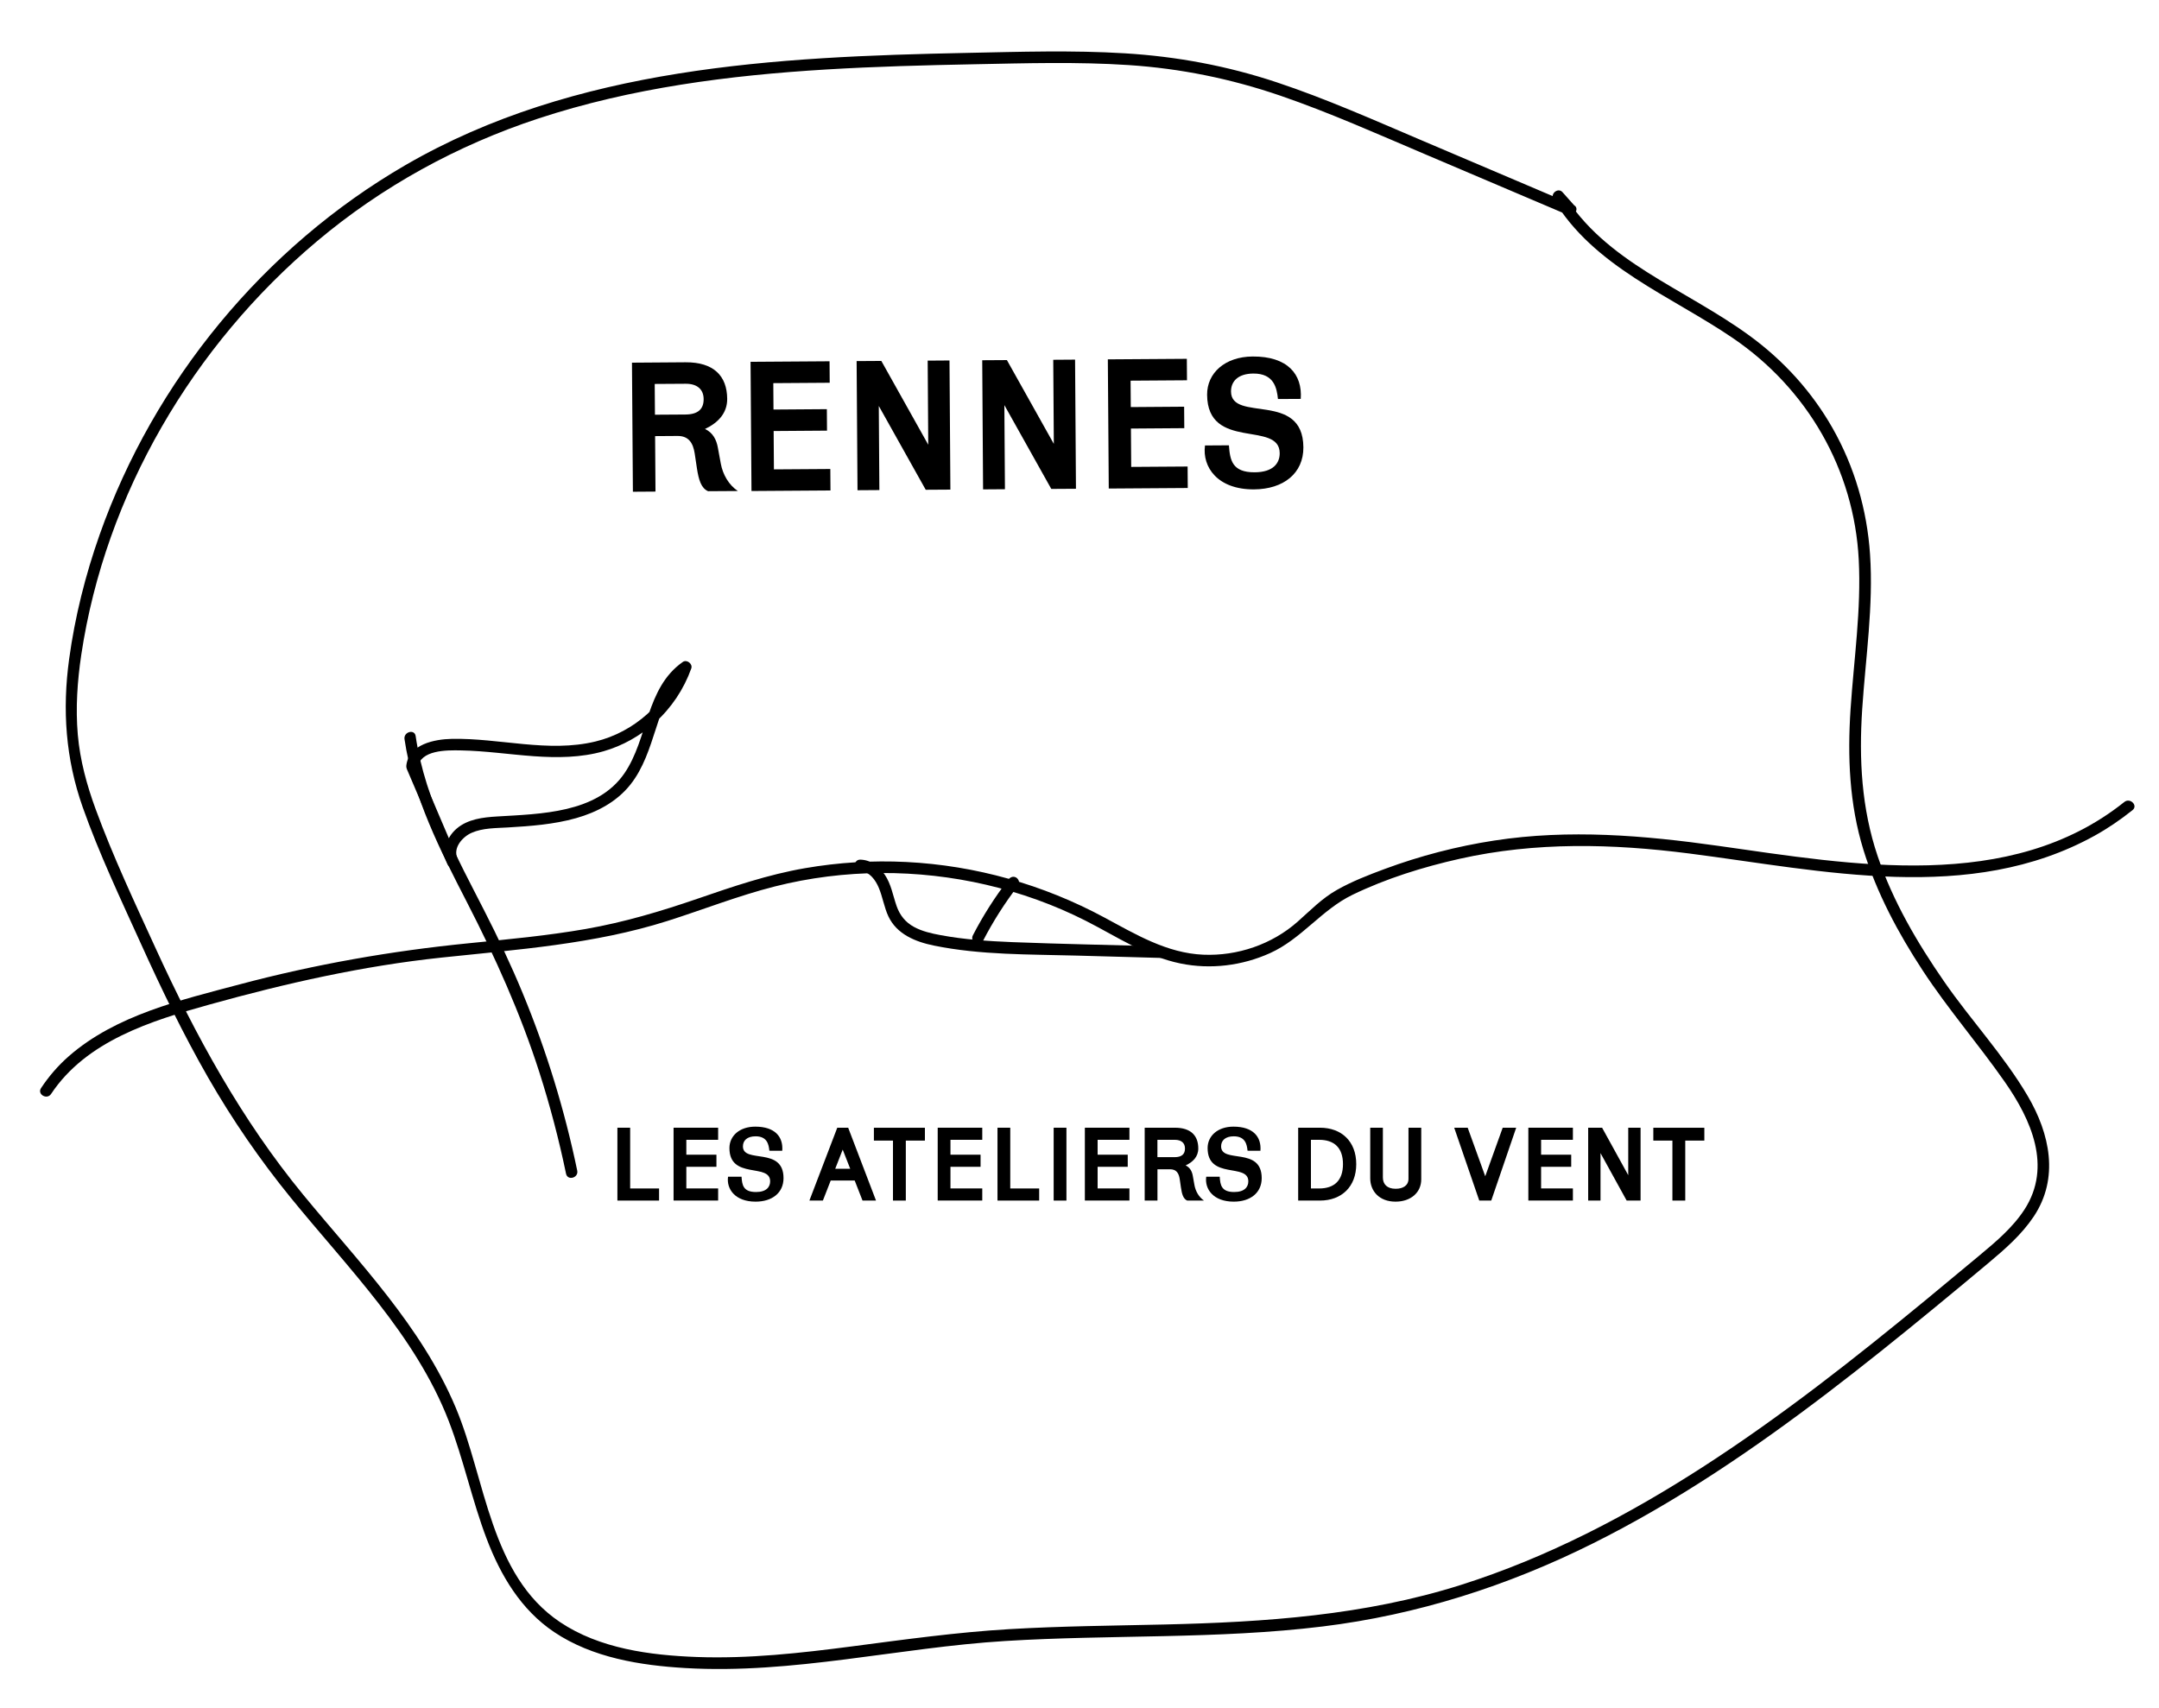 <?xml version="1.0" encoding="utf-8"?>
<!-- Generator: Adobe Illustrator 23.0.6, SVG Export Plug-In . SVG Version: 6.00 Build 0)  -->
<svg version="1.1" id="Calque_1" xmlns="http://www.w3.org/2000/svg" xmlns:xlink="http://www.w3.org/1999/xlink" x="0px" y="0px"
	 viewBox="0 0 560 443" style="enable-background:new 0 0 560 443;" xml:space="preserve">
<style type="text/css">
	.st0{fill:transparent;}
</style>
<g>
	<path class="st0" d="M407.36,54.45c-15.75-6.7-31.5-13.4-47.24-20.1c-15.25-6.49-30.62-13.01-46.85-16.32
		c-17.74-3.62-36.01-3.3-54.11-2.97c-46.52,0.85-94.47,2.01-137.03,20.81C70.05,58.88,30.72,108.72,20.44,164.72
		c-1.86,10.12-2.82,20.53-1.17,30.68c1.61,9.91,5.65,19.24,9.66,28.45c11.64,26.77,23.43,53.8,40.84,77.22
		c16.35,22,37.73,40.98,47.8,66.48c7.09,17.97,8.91,39.53,23.62,52.05c7.79,6.63,18.11,9.54,28.26,10.85
		c26.76,3.47,53.68-2.87,80.54-5.41c36.46-3.45,73.63,0.08,109.51-7.25c59.26-12.1,108.34-52.13,154.79-90.86
		c6.25-5.21,12.82-10.9,15.05-18.72c3.58-12.56-5.18-24.97-13.25-35.23c-15.4-19.58-30.65-40.8-34.13-65.47
		c-3.3-23.41,4.45-47.38,0.81-70.74c-2.73-17.53-12.07-33.95-25.74-45.26c-17.27-14.29-41.52-21.21-52.81-40.57L407.36,54.45z"/>
	<g>
		<path d="M408.12,53.16c-13.12-5.58-26.25-11.16-39.37-16.75c-12.42-5.28-24.78-10.8-37.6-15.06c-12.8-4.26-25.92-6.7-39.38-7.52
			c-13.61-0.83-27.27-0.39-40.89-0.11c-49.59,1.01-101.74,3.61-145.72,29.11C68.5,64.09,39.94,98.78,25.84,138.71
			c-3.69,10.46-6.41,21.29-7.91,32.28c-1.8,13.16-0.91,25.85,3.52,38.4c4.27,12.08,9.85,23.81,15.13,35.48
			c5.32,11.76,10.95,23.4,17.37,34.6c6.32,11.01,13.49,21.43,21.5,31.27c7.46,9.16,15.4,17.93,22.66,27.26
			c7.32,9.39,13.99,19.49,18.29,30.64c3.86,10,6.03,20.55,9.84,30.56c3.62,9.51,8.89,18.39,17.49,24.17
			c9.92,6.67,22.35,8.65,34.05,9.34c27.82,1.64,55.31-5.32,82.98-7.02c27.42-1.69,55.01-0.42,82.33-3.77
			c24.52-3.01,47.95-10.51,70.03-21.52c21.6-10.76,41.65-24.39,60.81-38.99c9.54-7.27,18.89-14.8,28.15-22.42
			c4.65-3.82,9.28-7.66,13.89-11.53c4.23-3.55,8.45-7.25,11.54-11.88c6.66-9.99,4.19-21.46-1.54-31.23
			c-6.19-10.55-14.72-19.65-21.68-29.7c-6.99-10.1-13.29-20.84-17.25-32.52c-4.21-12.43-4.88-25.19-4.02-38.2
			c0.88-13.37,2.94-26.74,2.03-40.16c-0.78-11.52-4.03-22.7-9.74-32.75c-5.39-9.47-12.77-17.57-21.57-23.98
			c-8.4-6.12-17.7-10.86-26.47-16.41c-8.52-5.39-16.53-11.7-21.75-20.48c-0.79,0.61-1.57,1.21-2.36,1.82
			c1.05,1.18,2.09,2.35,3.14,3.53c1.29,1.45,3.4-0.68,2.12-2.12c-1.05-1.18-2.09-2.35-3.14-3.53c-1.14-1.28-3.22,0.37-2.36,1.82
			c10.44,17.56,30.43,25.04,46.59,36.06c19.28,13.15,31.4,34.07,32.61,57.45c0.67,12.96-1.26,25.85-2.12,38.75
			c-0.82,12.37-0.33,24.64,3.34,36.55c3.44,11.17,9.01,21.58,15.4,31.32c6.58,10.03,14.43,19.06,21.28,28.88
			c6.82,9.77,12.29,21.93,5.1,33.06c-3.09,4.77-7.57,8.5-11.89,12.1c-4.53,3.78-9.07,7.55-13.62,11.3
			c-18.53,15.25-37.42,30.14-57.58,43.18c-19.7,12.74-40.67,23.72-63.09,30.82c-24.98,7.92-50.89,9.67-76.93,10.27
			c-13.43,0.31-26.87,0.42-40.28,1.21c-13.66,0.81-27.18,2.7-40.75,4.47c-13.34,1.74-26.79,3.24-40.27,2.75
			c-12.11-0.45-25.19-2.16-35.48-9.07c-18.13-12.19-19.22-37.05-27-55.56c-8.9-21.18-25.22-37.82-39.6-55.3
			c-15.96-19.42-27.9-41.25-38.32-64.04c-5.41-11.83-11.02-23.74-15.5-35.96c-2.29-6.24-4.05-12.67-4.63-19.31
			c-0.6-6.91-0.12-13.9,0.9-20.74c6.24-41.66,29.02-80.26,61.13-107.27c16.9-14.23,36.41-24.92,57.37-31.83
			c24.15-7.96,49.53-11.22,74.82-12.74c12.76-0.77,25.54-1.1,38.31-1.35c13.34-0.26,26.71-0.67,40.03,0.21
			c13.51,0.89,26.6,3.56,39.41,7.96c12.72,4.37,25.02,9.88,37.39,15.13c12.35,5.25,24.7,10.51,37.05,15.76
			C408.36,56.49,409.89,53.91,408.12,53.16z"/>
	</g>
</g>
<g>
	<g>
		<path d="M13.25,283.78c9.16-13.79,26.02-19,41.16-23.21c19.78-5.5,39.64-9.99,60.08-12.16c19.74-2.1,39.58-3.46,58.62-9.5
			c9.29-2.95,18.38-6.55,27.84-8.95c9.03-2.29,18.32-3.44,27.63-3.49c18.3-0.09,36.66,4.1,53,12.37c8.01,4.06,15.7,9.28,24.63,11.1
			c7.79,1.59,15.98,0.58,23.21-2.69c8.19-3.7,13.36-11.25,21.41-15.14c8.75-4.23,18.26-7.19,27.73-9.32
			c19.76-4.44,39.67-3.94,59.64-1.38c34.51,4.43,72.75,13.27,105.12-4.63c3.46-1.92,6.71-4.15,9.81-6.62
			c1.51-1.2-0.63-3.32-2.12-2.12c-29.71,23.73-70.67,16.27-105.19,11.4c-19.41-2.74-38.78-4.39-58.27-1.39
			c-9.67,1.49-19.19,3.96-28.36,7.36c-4.21,1.56-8.49,3.22-12.4,5.43c-3.92,2.21-6.89,5.32-10.23,8.27
			c-6.65,5.88-15.61,8.93-24.46,8.55c-9.45-0.4-17.56-5.3-25.67-9.66c-15.84-8.53-33.37-13.49-51.35-14.39
			c-8.79-0.44-17.63,0.11-26.3,1.61c-9.56,1.65-18.7,4.76-27.84,7.91c-9.51,3.27-19.05,6.11-28.97,7.85
			c-10.02,1.75-20.17,2.69-30.29,3.7c-20.21,2-39.89,5.46-59.54,10.68c-15.27,4.06-32.07,7.95-44.28,18.62
			c-2.78,2.43-5.18,5.22-7.22,8.29C9.59,283.88,12.19,285.39,13.25,283.78L13.25,283.78z"/>
	</g>
</g>
<g>
	<g>
		<path d="M223.17,226c2.36,0.07,3.94,2.31,4.77,4.3c1.01,2.4,1.38,5.02,2.48,7.39c2.18,4.67,7.05,6.63,11.81,7.6
			c12.12,2.48,24.72,2.26,37.03,2.6c7.24,0.2,14.47,0.4,21.71,0.6c1.93,0.05,1.93-2.95,0-3c-12.78-0.36-25.58-0.59-38.36-1.09
			c-6.23-0.25-12.48-0.67-18.62-1.81c-2.37-0.44-4.81-0.98-6.94-2.15c-2.24-1.22-3.66-3.04-4.5-5.43c-0.95-2.73-1.4-5.66-3.05-8.1
			c-1.49-2.2-3.61-3.83-6.34-3.91C221.24,222.95,221.24,225.95,223.17,226L223.17,226z"/>
	</g>
</g>
<g>
	<g>
		<path d="M254.94,244.13c2.62-5.08,5.69-9.91,9.18-14.43c0.49-0.64,0.1-1.68-0.54-2.05c-0.77-0.45-1.56-0.11-2.05,0.54
			c-3.49,4.53-6.56,9.36-9.18,14.43C251.47,244.33,254.05,245.85,254.94,244.13L254.94,244.13z"/>
	</g>
</g>
<g>
	<g>
		<path d="M149.72,303.67c-3.27-15.74-8-31.17-14.14-46.02c-3.03-7.32-6.41-14.47-10.02-21.52c-3.5-6.85-7.1-13.65-10.23-20.68
			c-3.48-7.84-6.27-16.01-7.52-24.51c-0.28-1.9-3.17-1.09-2.89,0.8c2.22,15.14,9.3,28.9,16.22,42.36
			c7.33,14.25,13.85,28.76,18.75,44.04c2.77,8.65,5.08,17.45,6.93,26.34C147.22,306.36,150.11,305.56,149.72,303.67L149.72,303.67z"
			/>
	</g>
</g>
<g>
	<path class="st0" d="M106.86,198.83c0.42-3.97,5.39-5.5,9.39-5.64c13.52-0.48,27.41,4.01,40.37,0.13
		c9.74-2.92,17.88-10.7,21.24-20.29c-9.28,6.35-8.46,20.61-15.41,29.45c-7.41,9.42-21.12,10.14-33.09,10.81
		c-3.13,0.17-6.4,0.45-9.04,2.13c-2.64,1.69-4.35,5.25-2.94,8.05L106.86,198.83z"/>
	<g>
		<path d="M108.3,199.23c0.65-4.76,7.64-4.63,11.17-4.57c6.36,0.11,12.67,1.06,19.01,1.51c6.04,0.43,12.22,0.39,18.08-1.29
			c4.93-1.41,9.48-3.99,13.3-7.4c4.27-3.82,7.51-8.68,9.44-14.07c0.43-1.2-1.15-2.43-2.2-1.69c-9.66,6.76-8.93,19.88-15.17,28.93
			c-7.13,10.33-21.76,10.47-32.98,11.15c-3.67,0.22-7.64,0.67-10.54,3.18c-2.65,2.29-3.82,6-2.33,9.24
			c0.82,1.77,3.33,0.23,2.59-1.51c-3.07-7.19-6.14-14.38-9.21-21.57c-0.44-1.02-0.87-2.04-1.31-3.07c-0.76-1.77-3.34-0.24-2.59,1.51
			c3.07,7.19,6.14,14.38,9.21,21.57c0.44,1.02,0.87,2.04,1.31,3.07c0.86-0.5,1.73-1.01,2.59-1.51c-1.27-2.76,1.29-5.63,3.66-6.67
			c2.91-1.28,6.27-1.2,9.39-1.39c5.93-0.35,11.95-0.79,17.69-2.41c5.41-1.53,10.56-4.24,14.1-8.71c3.37-4.24,4.99-9.48,6.64-14.56
			c1.74-5.36,3.63-11.27,8.47-14.65c-0.73-0.56-1.47-1.13-2.2-1.69c-3.48,9.73-11.94,17.3-21.97,19.72
			c-12.26,2.97-24.9-0.93-37.28-0.68c-4.45,0.09-11.02,1.38-11.76,6.77c-0.11,0.81,0.2,1.6,1.05,1.85
			C107.16,200.48,108.2,200.04,108.3,199.23z"/>
	</g>
</g>
<g>
	<path d="M163.92,94.08l13.89-0.1c7.29-0.05,10.77,3.52,10.81,9.48c0.03,3.79-2.47,6.27-5.76,7.82c2.08,0.97,2.98,2.84,3.33,4.8
		l0.77,4.18c0.51,2.8,2.06,5.55,4.43,7.11l-7.73,0.05c-1.78-0.78-2.43-2.89-2.9-5.99l-0.57-3.79c-0.41-2.66-1.51-4.57-4.46-4.55
		l-5.81,0.04l0.1,14.39l-5.86,0.04L163.92,94.08z M169.82,99.6l0.06,7.98l7.88-0.05c3.35-0.02,4.77-1.46,4.75-4.02
		c-0.02-2.56-1.75-3.98-4.66-3.96L169.82,99.6z"/>
	<path d="M194.68,93.86l20.49-0.14l0.04,5.57l-14.63,0.1l0.05,6.85l13.84-0.1l0.04,5.57l-13.84,0.1l0.07,9.95l14.63-0.1l0.04,5.57
		l-20.49,0.14L194.68,93.86z"/>
	<path d="M222.19,93.67l6.41-0.04l12.17,21.74l-0.15-21.82l5.66-0.04l0.23,33.5l-6.4,0.04l-12.17-21.74l0.15,21.82l-5.67,0.04
		L222.19,93.67z"/>
	<path d="M254.77,93.45l6.4-0.04l12.17,21.74l-0.15-21.82l5.66-0.04l0.23,33.5l-6.4,0.04l-12.17-21.74l0.15,21.82l-5.67,0.04
		L254.77,93.45z"/>
	<path d="M287.35,93.22l20.49-0.14l0.04,5.57l-14.63,0.1l0.05,6.85l13.84-0.1l0.04,5.57l-13.84,0.1l0.07,9.95l14.63-0.1l0.04,5.57
		l-20.49,0.14L287.35,93.22z"/>
	<path d="M331.48,103.51c-0.31-2.9-1.03-6.64-6.4-6.61c-3.94,0.03-5.8,2.01-5.78,4.67c0.06,8.08,18.67-0.18,18.77,14.45
		c0.05,6.8-5.2,10.88-12.78,10.93c-9.46,0.07-13.49-5.77-12.74-11.39l6.21-0.04c0.27,3.79,0.79,7.04,6.7,7
		c4.83-0.03,6.49-2.41,6.47-4.97c-0.06-8.52-18.72-0.51-18.83-15.14c-0.04-5.62,4.61-9.88,11.8-9.93c9.11-0.06,12.94,4.64,12.49,11
		L331.48,103.51z"/>
</g>
<g>
	<path d="M160.14,292.54h3.31v15.76h7.5v3.14h-10.81V292.54z"/>
	<path d="M174.71,292.54h11.56v3.14h-8.25v3.86h7.81v3.14h-7.81v5.61h8.25v3.14h-11.56V292.54z"/>
	<path d="M199.56,298.52c-0.17-1.64-0.56-3.75-3.58-3.75c-2.22,0-3.28,1.11-3.28,2.61c0,4.56,10.53-0.03,10.53,8.23
		c0,3.84-2.97,6.11-7.25,6.11c-5.34,0-7.59-3.31-7.14-6.47h3.5c0.14,2.14,0.42,3.97,3.75,3.97c2.72,0,3.67-1.33,3.67-2.78
		c0-4.81-10.56-0.36-10.56-8.62c0-3.17,2.64-5.56,6.7-5.56c5.14,0,7.28,2.67,7,6.25H199.56z"/>
	<path d="M221.69,306.24h-6.22l-2.03,5.2h-3.5l7.23-18.9H220l7.22,18.9h-3.5L221.69,306.24z M220.53,303.19l-1.95-4.97l-1.94,4.97
		H220.53z"/>
	<path d="M231.62,295.88h-4.95v-3.33h13.23v3.33h-4.95v15.56h-3.33V295.88z"/>
	<path d="M243.22,292.54h11.56v3.14h-8.25v3.86h7.81v3.14h-7.81v5.61h8.25v3.14h-11.56V292.54z"/>
	<path d="M258.73,292.54h3.31v15.76h7.5v3.14h-10.81V292.54z"/>
	<path d="M273.3,292.54h3.31v18.9h-3.31V292.54z"/>
	<path d="M281.39,292.54h11.56v3.14h-8.25v3.86h7.81v3.14h-7.81v5.61h8.25v3.14h-11.56V292.54z"/>
	<path d="M296.91,292.54h7.84c4.11,0,6.06,2.03,6.06,5.39c0,2.14-1.42,3.53-3.28,4.39c1.17,0.56,1.67,1.61,1.86,2.72l0.42,2.36
		c0.28,1.58,1.14,3.14,2.47,4.03h-4.36c-1-0.44-1.36-1.64-1.61-3.39l-0.31-2.14c-0.22-1.5-0.83-2.58-2.5-2.58h-3.28v8.11h-3.31
		V292.54z M300.21,295.68v4.5h4.45c1.89,0,2.7-0.81,2.7-2.25c0-1.45-0.97-2.25-2.61-2.25H300.21z"/>
	<path d="M323.59,298.52c-0.17-1.64-0.56-3.75-3.58-3.75c-2.22,0-3.28,1.11-3.28,2.61c0,4.56,10.53-0.03,10.53,8.23
		c0,3.84-2.97,6.11-7.25,6.11c-5.34,0-7.59-3.31-7.14-6.47h3.5c0.14,2.14,0.42,3.97,3.75,3.97c2.72,0,3.67-1.33,3.67-2.78
		c0-4.81-10.56-0.36-10.56-8.62c0-3.17,2.64-5.56,6.7-5.56c5.14,0,7.28,2.67,7,6.25H323.59z"/>
	<path d="M336.72,292.54h5.64c5.64,0,9.42,3.58,9.42,9.45c0,5.84-3.78,9.45-9.42,9.45h-5.64V292.54z M348.34,301.99
		c0-4.2-2.22-6.31-6.17-6.31h-2.14v12.62h2.14C346.12,308.3,348.34,306.19,348.34,301.99z"/>
	<path d="M368.64,305.94c0,3.42-2.72,5.78-6.67,5.78c-4.22,0-6.56-2.75-6.56-6.06v-13.12h3.28v12.92c0,1.72,1.08,2.92,3.31,2.92
		c1.94,0,3.33-0.86,3.33-2.58v-13.26h3.31V305.94z"/>
	<path d="M385.24,305.13l4.53-12.59h3.5l-6.47,18.9h-3.11l-6.5-18.9h3.5L385.24,305.13z"/>
	<path d="M396.42,292.54h11.56v3.14h-8.25v3.86h7.81v3.14h-7.81v5.61h8.25v3.14h-11.56V292.54z"/>
	<path d="M411.94,292.54h3.61l6.78,12.31v-12.31h3.2v18.9h-3.61l-6.78-12.31v12.31h-3.2V292.54z"/>
	<path d="M433.79,295.88h-4.95v-3.33h13.23v3.33h-4.95v15.56h-3.33V295.88z"/>
</g>
</svg>
